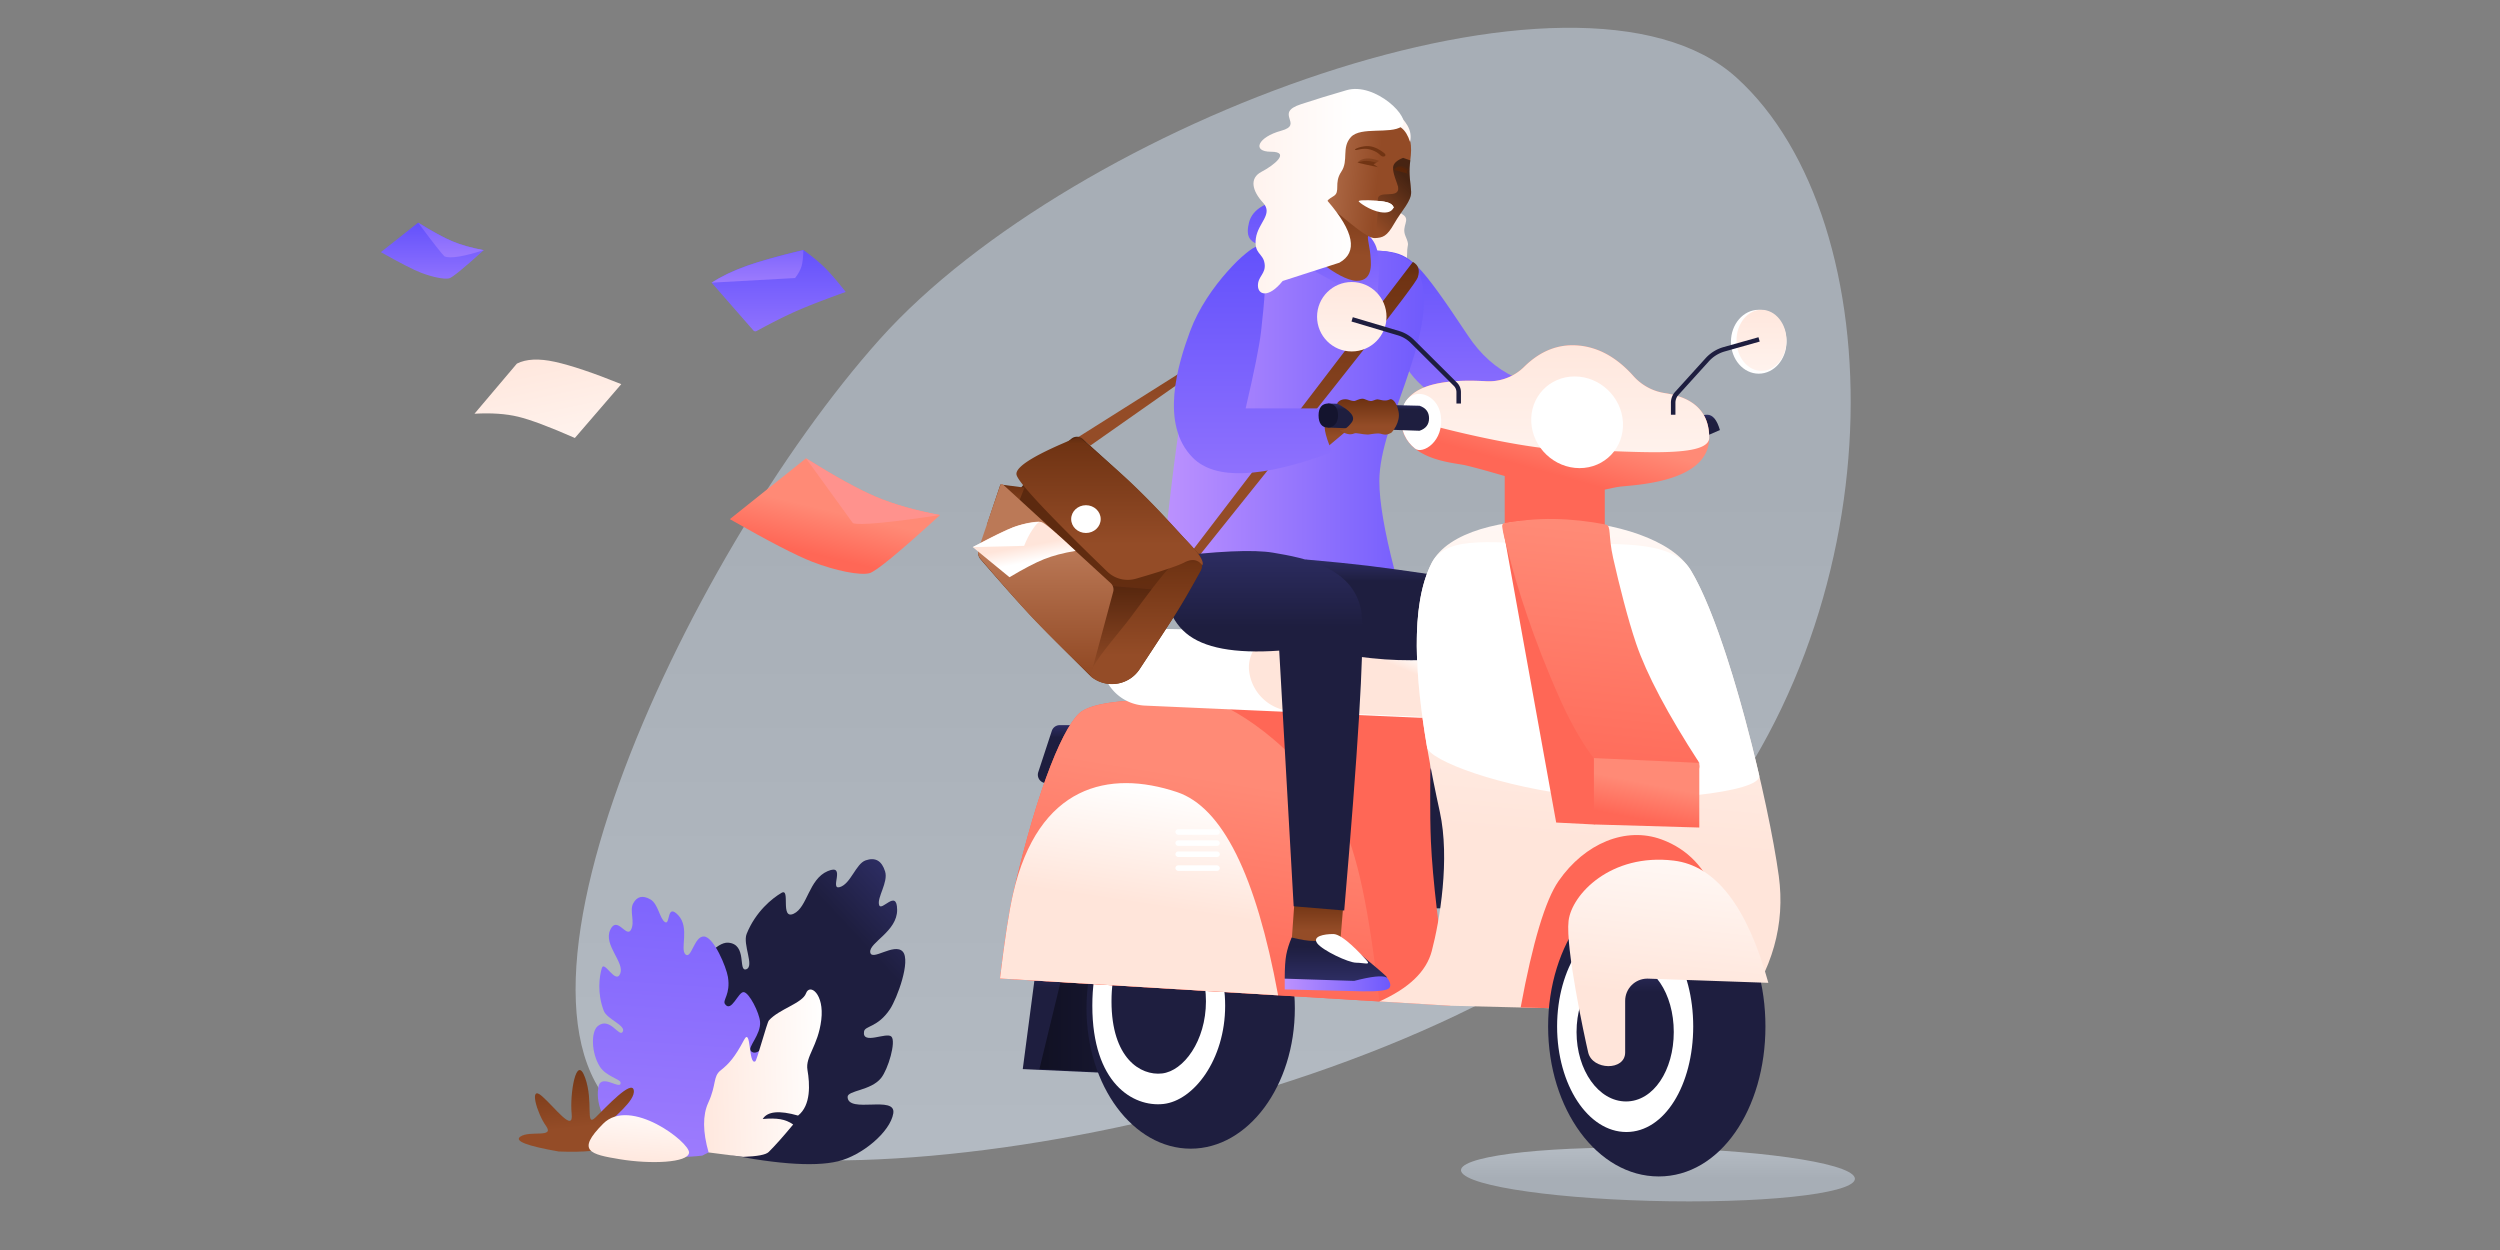 <svg width="1440" height="720" xmlns="http://www.w3.org/2000/svg"><rect width="100%" height="100%" fill="#808080" stroke="none"/><defs><linearGradient x1="50%" y1="-47.703%" x2="50%" y2="57.121%" id="a"><stop stop-color="#C0C7CF" offset="0%"/><stop stop-color="#A7AEB6" offset="100%"/></linearGradient><linearGradient x1="50%" y1="-47.703%" x2="50%" y2="57.121%" id="b"><stop stop-color="#C0C7CF" offset="0%"/><stop stop-color="#A7AEB6" offset="100%"/></linearGradient><linearGradient x1="90.972%" y1="74.95%" x2="90.972%" y2="-4.421%" id="c"><stop stop-color="#944C27" offset="0%"/><stop stop-color="#6F3313" offset="88.288%"/><stop stop-color="#54250D" offset="100%"/></linearGradient><linearGradient x1="43.041%" y1="-13.094%" x2="43.041%" y2="197.383%" id="d"><stop stop-color="#5D4DFC" offset="0%"/><stop stop-color="#BB91FE" offset="100%"/></linearGradient><linearGradient x1="1.765%" y1="59.062%" x2="119.888%" y2="59.062%" id="e"><stop stop-color="#BB91FE" offset="0%"/><stop stop-color="#5D4DFC" offset="100%"/></linearGradient><linearGradient x1="90.972%" y1="74.95%" x2="90.972%" y2="-4.421%" id="f"><stop stop-color="#944C27" offset="0%"/><stop stop-color="#6F3313" offset="88.288%"/><stop stop-color="#54250D" offset="100%"/></linearGradient><linearGradient x1="90.972%" y1="74.95%" x2="90.972%" y2="-4.421%" id="g"><stop stop-color="#944C27" offset="0%"/><stop stop-color="#6F3313" offset="88.288%"/><stop stop-color="#54250D" offset="100%"/></linearGradient><linearGradient x1="43.041%" y1="-13.094%" x2="43.041%" y2="197.383%" id="h"><stop stop-color="#5D4DFC" offset="0%"/><stop stop-color="#BB91FE" offset="100%"/></linearGradient><linearGradient x1="43.041%" y1="-13.094%" x2="43.041%" y2="197.383%" id="i"><stop stop-color="#5D4DFC" offset="0%"/><stop stop-color="#BB91FE" offset="100%"/></linearGradient><linearGradient x1="41.255%" y1="0%" x2="41.255%" y2="21.528%" id="j"><stop stop-color="#2D2D63" offset="0%"/><stop stop-color="#1E1E3F" offset="100%"/></linearGradient><linearGradient x1="41.255%" y1="0%" x2="41.255%" y2="21.528%" id="k"><stop stop-color="#2D2D63" offset="0%"/><stop stop-color="#1E1E3F" offset="100%"/></linearGradient><linearGradient x1="41.255%" y1="0%" x2="41.255%" y2="21.528%" id="l"><stop stop-color="#2D2D63" offset="0%"/><stop stop-color="#1E1E3F" offset="100%"/></linearGradient><linearGradient x1="143.861%" y1="63.21%" x2="-81.4%" y2="63.21%" id="m"><stop stop-opacity="0" offset="0%"/><stop offset="100%"/></linearGradient><linearGradient x1="41.255%" y1="0%" x2="41.255%" y2="21.528%" id="n"><stop stop-color="#2D2D63" offset="0%"/><stop stop-color="#1E1E3F" offset="100%"/></linearGradient><linearGradient x1="41.255%" y1="0%" x2="41.255%" y2="21.528%" id="o"><stop stop-color="#2D2D63" offset="0%"/><stop stop-color="#1E1E3F" offset="100%"/></linearGradient><linearGradient x1="9.004%" y1="-105.933%" x2="9.004%" y2="-27.711%" id="p"><stop stop-color="#FF8A76" offset="0%"/><stop stop-color="#FF6756" offset="100%"/></linearGradient><linearGradient x1="27.338%" y1="20.58%" x2="12.811%" y2="92.215%" id="q"><stop stop-color="#FF8A76" offset="0%"/><stop stop-color="#FF6756" offset="100%"/></linearGradient><linearGradient x1="50%" y1="59.576%" x2="59.589%" y2="7.967%" id="r"><stop stop-color="#FFE5DA" offset="0%"/><stop stop-color="#FFF" offset="100%"/></linearGradient><linearGradient x1="50%" y1="51.05%" x2="59.589%" y2="45.39%" id="s"><stop stop-color="#FFE5DA" offset="0%"/><stop stop-color="#FFF" offset="100%"/></linearGradient><linearGradient x1="41.255%" y1="0%" x2="41.255%" y2="21.528%" id="t"><stop stop-color="#2D2D63" offset="0%"/><stop stop-color="#1E1E3F" offset="100%"/></linearGradient><linearGradient x1="9.004%" y1="-105.933%" x2="9.004%" y2="-27.711%" id="u"><stop stop-color="#FF8A76" offset="0%"/><stop stop-color="#FF6756" offset="100%"/></linearGradient><linearGradient x1="50%" y1="66.444%" x2="56.35%" y2="-22.185%" id="v"><stop stop-color="#FFE5DA" offset="0%"/><stop stop-color="#FFF" offset="100%"/></linearGradient><linearGradient x1="9.004%" y1="-105.933%" x2="9.004%" y2="-27.711%" id="w"><stop stop-color="#FF8A76" offset="0%"/><stop stop-color="#FF6756" offset="100%"/></linearGradient><linearGradient x1="9.004%" y1="-105.933%" x2="9.004%" y2="-27.711%" id="x"><stop stop-color="#FF8A76" offset="0%"/><stop stop-color="#FF6756" offset="100%"/></linearGradient><linearGradient x1="35.224%" y1="3.538%" x2="25.752%" y2="116.669%" id="y"><stop stop-color="#FF8A76" offset="0%"/><stop stop-color="#FF6756" offset="100%"/></linearGradient><linearGradient x1="27.338%" y1="29.812%" x2="12.811%" y2="78.967%" id="z"><stop stop-color="#FF8A76" offset="0%"/><stop stop-color="#FF6756" offset="100%"/></linearGradient><linearGradient x1="41.255%" y1="0%" x2="41.255%" y2="21.528%" id="A"><stop stop-color="#2D2D63" offset="0%"/><stop stop-color="#1E1E3F" offset="100%"/></linearGradient><linearGradient x1="41.255%" y1="0%" x2="41.255%" y2="21.528%" id="B"><stop stop-color="#2D2D63" offset="0%"/><stop stop-color="#1E1E3F" offset="100%"/></linearGradient><linearGradient x1="50%" y1="66.444%" x2="59.012%" y2="-22.185%" id="C"><stop stop-color="#FFE5DA" offset="0%"/><stop stop-color="#FFF" offset="100%"/></linearGradient><linearGradient x1="41.255%" y1="0%" x2="41.255%" y2="21.528%" id="D"><stop stop-color="#2D2D63" offset="0%"/><stop stop-color="#1E1E3F" offset="100%"/></linearGradient><linearGradient x1="27.338%" y1="39.546%" x2="12.811%" y2="65%" id="E"><stop stop-color="#FF8A76" offset="0%"/><stop stop-color="#FF6756" offset="100%"/></linearGradient><linearGradient x1="50%" y1="207.858%" x2="50%" y2="-18.193%" id="F"><stop stop-color="#FFF" offset="0%"/><stop stop-color="#FFE5DA" offset="100%"/></linearGradient><linearGradient x1="41.255%" y1="0%" x2="41.255%" y2="21.528%" id="G"><stop stop-color="#2D2D63" offset="0%"/><stop stop-color="#1E1E3F" offset="100%"/></linearGradient><linearGradient x1="50%" y1="207.858%" x2="50%" y2="-18.193%" id="H"><stop stop-color="#FFF" offset="0%"/><stop stop-color="#FFE5DA" offset="100%"/></linearGradient><linearGradient x1="50%" y1="207.858%" x2="50%" y2="-18.193%" id="I"><stop stop-color="#FFF" offset="0%"/><stop stop-color="#FFE5DA" offset="100%"/></linearGradient><linearGradient x1="90.972%" y1="74.95%" x2="90.972%" y2="-4.421%" id="J"><stop stop-color="#944C27" offset="0%"/><stop stop-color="#6F3313" offset="88.288%"/><stop stop-color="#54250D" offset="100%"/></linearGradient><linearGradient x1="1.765%" y1="59.062%" x2="119.888%" y2="59.062%" id="K"><stop stop-color="#BB91FE" offset="0%"/><stop stop-color="#5D4DFC" offset="100%"/></linearGradient><linearGradient x1="41.255%" y1="100%" x2="41.255%" y2="21.528%" id="L"><stop stop-color="#2D2D63" offset="0%"/><stop stop-color="#1E1E3F" offset="100%"/></linearGradient><linearGradient x1="41.255%" y1="0%" x2="41.255%" y2="21.528%" id="M"><stop stop-color="#2D2D63" offset="0%"/><stop stop-color="#1E1E3F" offset="100%"/></linearGradient><linearGradient x1="90.972%" y1="74.95%" x2="90.972%" y2="-4.421%" id="N"><stop stop-color="#944C27" offset="0%"/><stop stop-color="#6F3313" offset="88.288%"/><stop stop-color="#54250D" offset="100%"/></linearGradient><linearGradient x1="-9.282%" y1="55.357%" x2="63.871%" y2="55.357%" id="O"><stop stop-color="#BB7957" offset="0%"/><stop stop-color="#934B26" offset="100%"/></linearGradient><linearGradient x1="69.13%" y1="21.677%" x2="42.282%" y2="100%" id="P"><stop offset="0%"/><stop stop-opacity="0" offset="100%"/></linearGradient><linearGradient x1="82.939%" y1="50%" x2="-40.054%" y2="50%" id="Q"><stop stop-color="#B16E4C" offset="0%"/><stop stop-color="#934B26" offset="100%"/></linearGradient><linearGradient x1="0%" y1="28.241%" x2="139.989%" y2="28.241%" id="R"><stop stop-color="#FFE5DA" offset="0%"/><stop stop-color="#FFF" offset="100%"/></linearGradient><linearGradient x1="90.972%" y1="74.95%" x2="90.972%" y2="-4.421%" id="S"><stop stop-color="#944C27" offset="0%"/><stop stop-color="#6F3313" offset="88.288%"/><stop stop-color="#54250D" offset="100%"/></linearGradient><linearGradient x1="79.194%" y1="110.642%" x2="79.957%" y2="-4.421%" id="T"><stop stop-color="#944C27" offset="0%"/><stop stop-color="#6F3313" offset="6.354%"/><stop stop-color="#54250D" offset="100%"/></linearGradient><linearGradient x1="90.972%" y1="74.95%" x2="90.972%" y2="-4.421%" id="U"><stop stop-color="#944C27" offset="0%"/><stop stop-color="#6F3313" offset="88.288%"/><stop stop-color="#54250D" offset="100%"/></linearGradient><linearGradient x1="90.972%" y1="100%" x2="90.972%" y2="-4.421%" id="V"><stop stop-color="#944C27" offset="0%"/><stop stop-color="#54250D" offset="100%"/></linearGradient><linearGradient x1="90.972%" y1="74.95%" x2="90.972%" y2="-4.421%" id="W"><stop stop-color="#944C27" offset="0%"/><stop stop-color="#6F3313" offset="88.288%"/><stop stop-color="#54250D" offset="100%"/></linearGradient><linearGradient x1="90.972%" y1="74.95%" x2="90.972%" y2="-4.421%" id="X"><stop stop-color="#944C27" offset="0%"/><stop stop-color="#6F3313" offset="88.288%"/><stop stop-color="#54250D" offset="100%"/></linearGradient><linearGradient x1="72.409%" y1="32.84%" x2="72.409%" y2="96.295%" id="Y"><stop stop-color="#BB7957" offset="0%"/><stop stop-color="#934B26" offset="100%"/></linearGradient><linearGradient x1="50%" y1="207.858%" x2="50%" y2="-18.193%" id="Z"><stop stop-color="#FFF" offset="0%"/><stop stop-color="#FFE5DA" offset="100%"/></linearGradient><linearGradient x1="27.338%" y1="35.97%" x2="12.811%" y2="70.131%" id="aa"><stop stop-color="#FF8A76" offset="0%"/><stop stop-color="#FF6756" offset="100%"/></linearGradient><linearGradient x1="43.041%" y1="-13.094%" x2="43.041%" y2="197.383%" id="ab"><stop stop-color="#5D4DFC" offset="0%"/><stop stop-color="#BB91FE" offset="100%"/></linearGradient><linearGradient x1="43.041%" y1="-108.097%" x2="43.041%" y2="197.383%" id="ac"><stop stop-color="#5D4DFC" offset="0%"/><stop stop-color="#BB91FE" offset="100%"/></linearGradient><linearGradient x1="43.041%" y1="-13.094%" x2="43.041%" y2="197.383%" id="ad"><stop stop-color="#5D4DFC" offset="0%"/><stop stop-color="#BB91FE" offset="100%"/></linearGradient><linearGradient x1="43.041%" y1="-108.097%" x2="43.041%" y2="197.383%" id="ae"><stop stop-color="#5D4DFC" offset="0%"/><stop stop-color="#BB91FE" offset="100%"/></linearGradient><linearGradient x1="50%" y1="54.872%" x2="59.589%" y2="28.614%" id="af"><stop stop-color="#FFE5DA" offset="0%"/><stop stop-color="#FFF" offset="100%"/></linearGradient><linearGradient x1="41.255%" y1="0%" x2="41.255%" y2="21.528%" id="ag"><stop stop-color="#2D2D63" offset="0%"/><stop stop-color="#1E1E3F" offset="100%"/></linearGradient><linearGradient x1="43.041%" y1="-108.097%" x2="43.041%" y2="197.383%" id="ah"><stop stop-color="#5D4DFC" offset="0%"/><stop stop-color="#BB91FE" offset="100%"/></linearGradient><linearGradient x1="65.887%" y1="110.47%" x2="65.887%" y2="0%" id="ai"><stop stop-color="#FFE5DA" offset="0%"/><stop stop-color="#FFF" offset="100%"/></linearGradient><linearGradient x1="90.972%" y1="74.95%" x2="90.972%" y2="-4.421%" id="aj"><stop stop-color="#944C27" offset="0%"/><stop stop-color="#6F3313" offset="88.288%"/><stop stop-color="#54250D" offset="100%"/></linearGradient><linearGradient x1="65.887%" y1="110.47%" x2="65.887%" y2="0%" id="ak"><stop stop-color="#FFE5DA" offset="0%"/><stop stop-color="#FFF" offset="100%"/></linearGradient><linearGradient x1="-68.744%" y1="28.241%" x2="64.327%" y2="28.241%" id="al"><stop stop-color="#FFE5DA" offset="0%"/><stop stop-color="#FFF" offset="100%"/></linearGradient></defs><g fill="none" fill-rule="evenodd"><path d="M66.252 623.652c90.896 82.334 381.834-25.835 493.52-150.613C671.456 348.262 804.507 66.575 692.805 16.383c-111.702-50.191-470.507 18.444-595.421 158C-27.53 313.942-24.644 541.32 66.252 623.654z" fill="url(#a)" transform="rotate(180 533.27 334.21)"/><path d="M641.97 676c61.855 0 103.947-6.94 94.015-15.5-9.933-8.56-68.13-15.5-129.985-15.5-61.856 0-103.948 6.94-94.015 15.5 9.932 8.56 68.128 15.5 129.984 15.5z" fill="url(#b)" transform="translate(331 16)"/><path fill="url(#c)" d="M290.376 235.572l137.25-86.58-130.563 91.648z" transform="translate(331 16)"/><path d="M802.383 113c.362 4.928 2.197 8.431 5.505 10.509 4.96 3.117-.904 6.438 1.651 12.437 2.556 5.998.98 4.241.98 9.565s-.98 9.617-.98 10.367-9.432-2.063-15.686-5.624c-6.255-3.561-19.325-5.006-13.308-12.808 4.012-5.2 11.292-13.35 21.838-24.446z" fill="#FFEFE8"/><path d="M467.626 128.756c13.64 1.81 18.517 5.727 46.852 48.454 7.328 11.051 16.29 19.044 26.884 23.978l-11.839 22.164c-23.933-3.692-40.58-12.691-49.94-26.997-14.041-21.458-36.126-70.808-11.957-67.6z" fill="url(#d)" transform="translate(331 16)"/><path d="M433.808 130.89c-26.265-7.473-43.977-6.026-53.137 4.34-5.89 6.665-14.512 16.248-26.42 62.408-4.408 17.081-9.452 52.95-15.135 107.606l133.084 7.03c-5.8-22.404-8.7-39.439-8.7-51.103 0-17.497 8.7-38.29 15.02-56.873 6.32-18.582 16.406-48.675 6.542-65.188-6.575-11.009-23.66-13.749-51.254-8.22z" fill="url(#e)" transform="translate(331 16)"/><path d="M433.808 241.243l16.665-14.005-18.26-8.004c-10.83 5.614-16 9.908-15.512 12.881.488 2.973 6.19 6.016 17.107 9.128z" fill="url(#f)" transform="translate(331 16)"/><path d="M359 305.06c83.111-103.325 125.327-157.081 126.647-161.27 1.32-4.19.375-7.154-2.837-8.895L355.623 301.392l3.378 3.667z" fill="url(#g)" transform="translate(331 16)"/><path d="M392.705 126.194c-3.784 0-28.405 22.016-38.242 48.665-7.007 18.98-17.62 53.478 1.618 72.815 12.826 12.89 39.585 11.823 80.278-3.203-2.297-5.396-3.68-9.515-4.146-12.356-.467-2.841-.467-7.135 0-12.881h-45.72c4.97-21.289 7.934-36.08 8.892-44.375 4.291-37.114 2.685-48.665-2.68-48.665z" fill="url(#h)" transform="translate(331 16)"/><path d="M440.099 105.77c-15.666-10.261-47.533-10.04-51.673 6.408-3.966 15.755 9.788 11.252 22.148 18.987 15.179 9.5 33.05 17.51 34.545 20.771 2.713 5.916 19.816 11.265 17.85 2.884-1.085-4.633 2.115-18.896-1.282-28.626-2.749-7.872-14.582-15.836-21.588-20.425z" fill="url(#i)" transform="translate(331 16)"/><g transform="translate(576 162.438)"><path fill="url(#j)" fill-rule="nonzero" d="M251.558 270.673l-13.636 37.318 9.815 52.768h13.968l6.054-57.201z"/><path d="M41.875 255.238h-7.47a4.8 4.8 0 00-4.56 3.304l-7.806 23.792a4.8 4.8 0 004.56 6.296h4.329l10.947-33.392z" fill="url(#k)" fill-rule="nonzero"/><path fill="url(#l)" fill-rule="nonzero" d="M20.67 395.798l-7.563 57.56L70.367 456l-13.765-63.135z"/><path fill="url(#m)" opacity=".703" style="mix-blend-mode:soft-light" d="M36.792 395.309l-14.085 58.049L79.967 456l-13.765-63.135z"/><ellipse fill="url(#n)" fill-rule="nonzero" cx="109.826" cy="418.4" rx="60" ry="80.8"/><path d="M94.105 473.456c17.456-1.898 35.582-25.52 35.582-56.58 0-31.061-16.318-41.21-35.582-41.21s-40.922-3.415-40.922 41.21c0 44.624 23.466 58.478 40.922 56.58z" fill="#FFF"/><path d="M93.325 455.876c12.412-1.394 25.301-18.746 25.301-41.562 0-22.815-11.603-30.27-25.301-30.27-13.698 0-29.099-2.509-29.099 30.27 0 32.78 16.686 42.957 29.099 41.562z" fill="url(#o)" fill-rule="nonzero"/><path d="M248.2 322.124c-1.44-32.62 1.947-78.35-4.216-77.99-27.41 1.599-42.743.302-52.58 0-52.727-1.625-126.022-8.722-144.184 3.058-9.737 6.315-25.244 42.565-39.677 105.099C5.2 362.447 2.685 378.74 0 401.174l259.373 15.701c-6.489-41.421-10.213-73.005-11.173-94.751z" fill="url(#p)"/><path d="M118.33 240.949c-32.297-1.057-60.722-.495-71.11 6.243-9.737 6.315-25.244 42.565-39.677 105.099C5.2 362.447 2.685 378.74 0 401.174L218.5 414.4c-5.688-52.368-13.039-86.865-22.052-103.491-24.442-45.09-67.2-69.604-78.119-69.961z" fill="url(#q)"/><path d="M101.928 293.793c-39.152-13.059-79.952-4.036-94.385 58.498C5.2 362.447 2.685 378.74 0 401.174l160.193 9.697c-12.742-69.346-32.164-108.373-58.265-117.078z" fill="url(#r)"/><path d="M78.149 199.496l163.052 3.177c13.574.265 24.44 11.344 24.44 24.921 0 12.917-10.471 23.388-23.388 23.388-.344 0-.689-.008-1.032-.023l-157.676-6.968c-12.769-.564-23.263-10.266-24.826-22.952-1.297-10.524 6.184-20.106 16.708-21.403a19.2 19.2 0 012.722-.14z" fill="#FFF"/><path d="M162.949 202.696L326 205.873c13.574.265 24.44 11.344 24.44 24.921 0 12.917-10.471 23.388-23.388 23.388-.344 0-.689-.008-1.032-.023l-157.676-6.968c-12.769-.564-23.263-10.266-24.826-22.952-1.297-10.524 6.184-20.106 16.708-21.403a19.2 19.2 0 012.722-.14z" fill="url(#s)"/><path d="M176.023 159.823c14.638 1.282 26.58 2.482 35.83 3.6 9.25 1.117 23.343 3.062 42.28 5.835l-.026 48.111c-12.101.667-22.885.667-32.351 0-9.466-.667-23.217-2.397-41.253-5.188l-4.48-52.358z" fill="url(#t)" fill-rule="nonzero"/><path fill="url(#u)" d="M290.71 145.616V94.201l57.639 3.59v50.019z"/><path d="M218.5 414.401c17.027-7.588 27.091-17.256 30.192-29.005 4.651-17.622 10.56-53.098 4.651-80.168-9.746-44.646-21.78-110.46-4.651-143.467 18.541-35.73 127.75-31.228 149.222 4.333 21.473 35.561 44.965 134.202 50.658 175.98 3.795 27.852-3.6 54.157-22.185 78.914l-127.908-3.15-39.106-.963-40.873-2.474z" fill="url(#v)"/><path d="M246.003 268.076c-6.633-38.751-10.098-81.675 2.689-106.315 8.808-16.975 39.035-10.912 69.641-10.71 33.818.224 68.31-3.624 79.581 15.043 14.131 23.402 29.137 74.123 39.368 117.979 2.413 10.342-65.362 16.049-98.556 12.537-51.884-5.489-91.493-21.348-92.723-28.534z" fill="#FFF"/><path d="M381.025 321.072c30.218 11.074 42.022 44.298 35.413 99.671l-116.547-2.87c6.947-37.576 14.24-61.868 21.88-72.876 15.122-21.793 38.726-31.447 59.254-23.925z" fill="url(#w)"/><path d="M289.334 139.709l31.026 171.637 21.734 1.11c40.468-14.147 60.701-25.286 60.701-33.417 0-8.13-20.233-16.92-60.701-26.368l-52.76-112.962z" fill="url(#x)"/><path d="M290.175 138.944c9.078-1.574 18.899-2.61 28.838-2.452 10.13.162 20.336 1.325 29.992 3.217 3.164.62 1.207 6.144 4.17 19.303 3.424 15.213 8.515 35.401 13.222 49.215 6.037 17.716 18.17 40.631 36.398 68.746l-60.755-2.544c-6.989-9.362-13.44-20.661-19.355-33.898-15.95-35.696-24.795-65.027-29.424-82.76-3.033-11.62-5.166-18.466-3.086-18.827z" fill="url(#y)"/><path fill="url(#z)" d="M342.094 274.207l60.701 2.766v37.246l-60.701-1.763z"/><path d="M379.426 515.2c35.346 0 61.466-38.683 61.466-86.4 0-47.717-26.12-86.4-61.466-86.4-35.346 0-63.712 38.683-63.712 86.4 0 47.717 28.366 86.4 63.712 86.4z" fill="url(#A)" fill-rule="nonzero"/><path d="M360.796 489.6c22.137 0 38.496-27.221 38.496-60.8 0-33.579-16.359-60.8-38.496-60.8-22.138 0-39.904 27.221-39.904 60.8 0 33.579 17.766 60.8 39.904 60.8z" fill="#FFF"/><path d="M360.595 472c15.812 0 27.497-17.909 27.497-40s-11.685-40-27.497-40c-15.813 0-28.503 17.909-28.503 40s12.69 40 28.503 40z" fill="url(#B)" fill-rule="nonzero"/><path d="M327.493 368c-1.804 15.332 8.905 65.471 11.3 75.764 2.395 10.294 21.3 10.749 21.3 0v-29.716c0-7.07 5.73-12.8 12.8-12.8.148 0 .297.002.446.008l69.232 2.417c-12.212-44.021-30.372-67.488-54.479-70.4-36.16-4.368-58.795 19.395-60.6 34.727z" fill="url(#C)"/><path d="M402.795 80.63c-.138-2.792 1.38-4.187 4.555-4.187 3.176 0 5.618 2.945 7.329 8.835L400.022 91.6l2.773-10.97z" fill="url(#D)" fill-rule="nonzero"/><rect fill="#FFF" x="101.026" y="315.2" width="25.6" height="3.2" rx="1.6"/><rect fill="#FFF" x="101.026" y="321.6" width="25.6" height="3.2" rx="1.6"/><rect fill="#FFF" x="101.026" y="328" width="25.6" height="3.2" rx="1.6"/><rect fill="#FFF" x="101.026" y="336" width="25.6" height="3.2" rx="1.6"/><path d="M231.197 76.953c1.108-14.993 17.377-21.594 48.805-19.804a28.8 28.8 0 0021.866-8.253c9.209-9.086 19.466-13.204 30.773-12.355 11.78.886 22.524 6.767 32.231 17.645a30.4 30.4 0 0018.078 9.808c17.035 2.61 25.552 11.167 25.552 25.672 0 26.052-43.463 27.163-51.709 28.252-8.245 1.09-14.068 4.993-37.264.648-23.196-4.346-34.363-8.911-51.393-12.98-7.076-1.69-38.83-3.037-36.939-28.633z" fill="url(#E)"/><path d="M231.197 76.953c1.108-14.993 17.377-21.594 48.805-19.804a28.8 28.8 0 0021.866-8.253c9.209-9.086 19.466-13.204 30.773-12.355 11.78.886 22.524 6.767 32.231 17.645a30.4 30.4 0 0018.078 9.808c17.035 2.61 25.552 11.167 25.552 25.672 0 12.765-49.485 7.127-79.572 7.127-30.087 0-97.866-18.033-97.733-19.84z" fill="url(#F)"/><path d="M231.197 76.953c1.295-18.357 20.64-14.852 22.708 0 2.068 14.852-10.494 22.538-14.881 18.977-5.041-4.091-8.457-10.043-7.827-18.977z" fill="#FFF"/><path d="M188.808 69.99l52.853 1.275c3.647 1.268 5.47 3.68 5.47 7.237s-1.823 5.949-5.47 7.175l-52.853-1.84V69.99z" fill="url(#G)" fill-rule="nonzero"/><path d="M188.808 83.838c3.535 0 5.907-2.62 5.907-7.038s-2.154-6.81-5.689-6.81c-3.534 0-5.534 2.392-5.534 6.81 0 4.418 1.781 7.038 5.316 7.038z" fill="#14142E"/><circle fill="url(#H)" cx="202.626" cy="20" r="20"/><path d="M264.208 69.99V63.44a6.4 6.4 0 00-1.884-4.536l-24.77-24.661a19.2 19.2 0 00-8.068-4.795l-26.654-7.936h0" stroke="#1E1E3F" stroke-width="2.6"/><ellipse fill="#FFF" cx="437.026" cy="34.4" rx="16" ry="18.4"/><ellipse fill="url(#I)" cx="438.626" cy="33.6" rx="14.4" ry="17.6"/><path d="M333.836 107.2c14.58 0 25.763-11.82 24.977-26.4-.787-14.58-13.244-26.4-27.824-26.4-14.58 0-25.763 11.82-24.976 26.4.786 14.58 13.243 26.4 27.823 26.4z" fill="#FFF"/><path d="M387.748 76.443v-6.915a8 8 0 012.07-5.37l17.545-19.371a20.8 20.8 0 019.766-6.055l20.109-5.676h0" stroke="#1E1E3F" stroke-width="2.6"/></g><path fill="url(#J)" d="M414.478 505.262L413 526H441.06l1.94-24z" transform="translate(331 16)"/><path d="M409 547.7v6.22l44.59 1.08c9.335.173 14.564-.487 15.686-1.98 1.122-1.493.49-3.666-1.896-6.518-16.368-6.481-28.48-9.647-36.336-9.497-7.856.149-15.204 3.714-22.044 10.695z" fill="url(#K)" transform="translate(331 16)"/><path d="M413 524c-1.473 3.509-2.506 6.797-3.1 9.864-.595 3.067-.895 7.68-.9 13.836l39.983 1.3c9.953-2.586 16.16-3.259 18.619-2.02 2.46 1.24-6.482-6.42-26.826-22.98-6.612 1.333-11.57 2-14.876 2-3.306 0-7.606-.667-12.9-2z" fill="url(#L)" fill-rule="nonzero" transform="translate(331 16)"/><path d="M758.724 543.344c2.997 4.066 17.944 11.178 22.472 11.183 4.527.004 8.83 1.776 5.779-1.565S773.335 538 768.003 538c-5.33 0-12.277 1.278-9.28 5.344z" fill="#FFF"/><path d="M339.116 305.244c-1.398 20.45 2.947 34.937 13.036 43.459 10.09 8.521 27.981 11.876 53.674 10.063l8.329 147.254 29.116 2.434c7.96-92.497 11.377-148.604 10.252-168.321-1.689-29.576-34.264-34.889-51.192-37.778-11.285-1.926-32.357-.963-63.215 2.89z" fill="url(#M)" fill-rule="nonzero" transform="translate(331 16)"/><path d="M5.05 89.46c1.375-5.464 6.446-10.918 6.738-14.417.504-6.043.05-15.296-1.36-27.759l35.836 22.25c-3.357 5.385-5.015 9.785-4.975 13.2.018 1.563 2.246 7.972 2.472 9.996.267 2.397 4.23 14.78-6.285 15.713C26.961 109.376 4.05 93.43 5.05 89.46z" fill="url(#N)" transform="rotate(6 -99.15 7232.926)"/><path d="M19.951 69.104c10.305 6.502 21.009 14.517 25.46 13.763 4.45-.754 6.676-1.564 10.11-9.473 3.435-7.909 8.675-13.982 7.774-19.348-.902-5.366-2.361-9.365-2.361-15.667 0-6.303.916-15.282-7.087-21.498-8.002-6.215-18.404-11.827-27.768-6.893C16.716 14.92 8.323 25.933 7.541 33.216c-.623 5.802-.706 20.553 5.222 29.785 1.514 2.358 5.092 4.78 7.188 6.103z" fill="url(#O)" transform="rotate(6 -99.15 7232.926)"/><path d="M45.41 82.867c4.451-.754 6.677-1.564 10.112-9.473 3.434-7.909 8.674-13.982 7.773-19.348-.902-5.366-2.361-9.365-2.361-15.667 0-.691.01-1.414.02-2.162L56.667 35.2c-3.448 1.793-5.172 3.782-5.172 5.965 0 3.274 3.329 8.9 4.027 10.871 2.156 7.718-11.976 2.352-10.78 8.925.796 4.382 1.019 11.685.668 21.907z" fill="url(#P)" fill-rule="nonzero" opacity=".513" style="mix-blend-mode:soft-light" transform="rotate(6 -99.15 7232.926)"/><path d="M10.17 47.095c-1.695-3.031-6.16-6.741-8.306-2.313C-.28 49.21.912 54.957 4.954 57.449c4.04 2.492 6.822 2.865 7.872.943 1.05-1.923-.961-8.266-2.656-11.297z" fill="url(#Q)" transform="rotate(6 -99.15 7232.926)"/><path d="M782.617 115.873c.066-.626 9.828-.532 14.57.25 3.162.522 5.03 1.637 5.603 3.348-1.091 2.495-3.646 3.411-7.666 2.749-6.028-.994-12.573-5.721-12.507-6.347z" fill="#FFF"/><path d="M782.617 115.873c.066-.626 9.828-.532 14.57.25 1.904.314 3.338.844 4.304 1.589.425.328.858.914 1.299 1.759-.278.578-1.16.751-2.645.52-8.435-1.308-17.563-3.788-17.528-4.118z" fill="#FFF"/><path d="M781.93 93.58c1.06-1.24 2.656-1.993 4.788-2.257 2.132-.263 4.688.185 7.67 1.346l-1.444.894-11.015.017z" fill="#713413" opacity=".5"/><path d="M781.915 93.722l11.835 2.614-2.578-1.753 1.839-.902c-2.565-.686-4.587-1.026-6.068-1.02-1.482.006-3.158.36-5.028 1.061z" fill="#713413"/><path d="M803.092 97.907l7.967 2.144-.797-1.068.443-.49c-1.802-1.406-3.366-2.137-4.693-2.194-1.327-.056-2.3.48-2.92 1.608z" fill="#592509"/><path d="M803.092 97.907c.726-1.45 1.803-2.225 3.232-2.327 1.429-.101 3.15.616 5.164 2.153l-.905.862-7.491-.688z" fill="#592509" opacity=".5"/><path d="M795.497 89.75c1.59 1.114 3.724-.065 1.714-1.652-2.01-1.587-5.074-3.603-8.731-3.927-3.658-.325-8.886 1.692-7.93 2.176.956.484 4.467-1.513 8.805-.19 4.338 1.325 5.37 3.051 6.142 3.592z" fill="#713413"/><path d="M11.53 49.54c5.094-3.801 7.641-7.456 7.641-10.964 0-5.262 1.202-11.602 5.75-12.486-2.2-5.386-.69-9.173 8.053-11.508 8.743-2.334 17.647 1.541 21.006 3.612 2.24 1.38 4.147 3.874 5.72 7.48.42-3.31-.408-6.395-2.484-9.257-3.112-4.293-14.418-15.155-27-15.695C17.636.182 14.653 2.78 6.407 11.874c-8.247 9.094-4.191 26.462-3.34 31.137.568 3.117 3.39 5.293 8.464 6.529z" fill="url(#R)" transform="rotate(6 -99.15 7232.926)"/><path d="M770.13 232.428c7.942 4.13 10.774 7.734 8.496 10.81-2.278 3.076-4.556 4.615-6.834 4.615 3.202 2.236 5.953 2.838 8.254 1.808 1.191-.534 4.887.653 7.807.653.943 0 3.514-.653 6.117-.653 1.259 0 2.547.653 3.62.653 1.146 0 1.468.123 3.743-1.02.451-.226 5.514-6.038 4.218-12.264-1.296-6.226-3.972-7.48-4.92-7.007-3.041 1.518-5.922-.004-7.227 0-1.271.005-2.542 1.06-4.01.971-1.511-.09-3.221-1.323-4.567-1.323-2.232 0-3.915 1.323-4.78 1.323-1.787 0-3.163-.867-4.3-.97-2.592-.236-4.465.566-5.617 2.404z" fill="url(#S)"/><path d="M691.333 329.12c-5.35 9.755-9.918 17.661-13.703 23.718-3.32 5.315-10.399 16.185-21.235 32.61-5.779 8.76-17.564 11.175-26.323 5.397a19 19 0 01-2.97-2.423c-16.49-16.485-27.505-27.646-33.045-33.483-6.728-7.087-16.471-18.005-29.23-32.753a6 6 0 01-.598-7.026c6.286-10.417 13.273-20.615 20.958-30.594 7.954-10.328 18.604-20.952 31.95-31.873a5 5 0 016.507.15c16.298 14.636 28.08 25.565 35.344 32.786 7.014 6.971 17.385 18.007 31.113 33.11a9 9 0 011.232 10.381z" fill="url(#T)"/><path fill="url(#U)" d="M576.235 279.069l13.875 1.8L579.776 307l-11.34-4.757z"/><path fill="url(#V)" d="M640.351 337.568l23.146 1.946-32.718 49.61-3.765-8.797z"/><path d="M691.63 328.578c-5.479 10.005-10.145 18.091-14 24.26-3.32 5.313-10.395 16.179-21.227 32.597-5.817 8.818-17.68 11.25-26.498 5.433-.437-.288-.861-.594-1.273-.917-4.094-3.211 14.99-24.13 22.57-34.304 13.39-17.974 21.447-29.074 26.428-32.166 3.299-2.048 6.754-2.797 10.367-2.247a5 5 0 013.633 7.344z" fill="url(#W)"/><path d="M692.506 325.61c-2.496-3.368-5.946-3.909-10.349-1.621-3.676 1.91-12.957 5.023-27.843 9.34a17 17 0 01-16.55-4.104c-34.086-32.95-51.507-51.567-52.26-55.853-.805-4.574 11.152-11.84 35.872-21.8 14.756 12.577 24.924 21.53 30.504 26.856 16.302 15.563 26.03 27.157 31.092 32.366 7.658 7.883 10.836 12.822 9.534 14.816z" fill="url(#X)"/><path d="M628.201 389.124l13.001-48.243a5 5 0 00-1.45-4.988l-61.968-56.767a1 1 0 00-1.622.414l-12.493 36.524a6 6 0 001.117 5.842c11.93 13.947 21.325 24.645 28.184 32.092 7.28 7.904 19.023 19.613 35.231 35.126z" fill="url(#Y)"/><ellipse fill="#FFF" cx="625.5" cy="299" rx="8.5" ry="8"/><path d="M272.554 230.234l32.595 24.774c13.018-9.36 22.811-15.613 29.38-18.758 6.57-3.144 14.66-5.454 24.275-6.927l-29.896-23.158c-5.805-1.547-13.025-.362-21.66 3.554s-20.2 10.755-34.694 20.515z" fill="url(#Z)" transform="scale(-1 1) rotate(12 0 -2773.227)"/><path d="M420.382 299.032L464.244 264c16.827 10.525 30.3 17.93 40.422 22.214 10.121 4.284 22.379 7.772 36.773 10.463-23.47 21.447-37.036 32.614-40.699 33.504-5.495 1.335-19.314-1.334-32.93-6.612-9.077-3.519-24.886-11.698-47.428-24.537z" fill="url(#aa)"/><path d="M464.244 264c16.827 10.525 30.3 17.93 40.422 22.214 10.121 4.284 22.379 7.772 36.773 10.463-29.586 4.442-46.307 5.993-50.163 4.654L464.244 264z" fill="#FF928D"/><path d="M409.882 162.811l24.064 27.532a1.5 1.5 0 001.849.33c8.855-4.836 16.475-8.661 22.862-11.477 6.64-2.926 16.13-6.608 28.475-11.043-4.874-6.194-8.867-10.833-11.98-13.916-3.112-3.083-7.246-6.495-12.402-10.237-14.122 3.382-25.017 6.437-32.684 9.165-7.667 2.728-14.395 5.943-20.184 9.646z" fill="url(#ab)"/><path d="M409.882 162.811l48.073-2.662c1.855-2.393 3.094-4.64 3.719-6.743.624-2.103.983-5.238 1.076-9.406-14.122 3.382-25.017 6.437-32.684 9.165-7.667 2.728-14.395 5.943-20.184 9.646z" fill="url(#ac)"/><path d="M219.382 145.233l21.468-16.983c8.236 5.102 14.83 8.692 19.784 10.77 4.954 2.076 10.953 3.767 17.998 5.072-11.487 10.397-18.127 15.812-19.92 16.243-2.689.647-9.453-.647-16.117-3.206-4.442-1.706-12.18-5.67-23.213-11.896z" fill="url(#ad)"/><path d="M240.85 128.25c8.236 5.102 14.83 8.692 19.784 10.77 4.954 2.076 10.953 3.767 17.998 5.072-11.682 3.72-19.197 4.93-22.543 3.63-1.533-1.358-6.612-7.849-15.239-19.472z" fill="url(#ae)"/><g><path d="M1 30.05l21.468-16.983c8.236 5.102 14.83 8.692 19.784 10.77 4.954 2.076 10.953 3.767 17.998 5.072-11.487 10.397-18.127 15.812-19.92 16.243-2.689.647-9.453-.647-16.117-3.206C19.771 40.24 12.033 36.276 1 30.05z" fill="url(#af)" transform="scale(1 -1) rotate(-1 -19495.951 -32187.047)"/><path d="M560.296 315.125c9.158-4.745 16.185-8.22 21.083-10.427 4.897-2.206 10.645-3.585 17.242-4.135-.994.556-2.35 2.13-4.07 4.718-1.719 2.59-3.269 5.63-4.65 9.122l-29.605.722z" fill="#FFF"/></g><g><path d="M128.868 208.853c-22.28 4.19-40.436 2.247-54.465-5.83-21.044-12.115-25.303-28.809-24.036-38.8 1.267-9.993 16.808 2.017 15.78-4.02-.43-2.526-10.824-3.717-15.78-10.416-6.88-9.301-8.366-24.75-3.565-29.224 8.259-7.697 16.149 7.513 18.319 2.811 2.17-4.701-11.967-8.15-14.754-14.105-5.863-12.528-4.949-24.822-3.565-30.801 1.383-5.98 10.788 11.454 13.554 3.122 2.765-8.332-8.675-19.878-4.575-31.086 4.1-11.209 8.59 7.033 11.5 1.152s-3.558-15.91-1.133-21.362c2.425-5.452 6.538-6.625 12.338-3.832 5.8 2.793 7.75 13.766 11.737 15.675 3.987 1.91 0-14.103 9.145-5.674 9.145 8.428 2.744 24.667 7.26 27.963 4.518 3.296 5.343-13.922 12.48-13.922 7.138 0 17.604 20.901 19.284 27.964 2.964 12.46-2.902 17.041-.768 19.746 5.013 6.356 8.957-9.542 12.94-9.542 3.984 0 12.387 14.124 13.342 20.597 1.382 9.362-8.037 19.022-5.157 21.582 7.308 6.496 18.19-21.36 24.83-12.832 6.64 8.527 5.535 29.7-1.538 42.185-7.171 12.658-24.896 28.874-53.173 48.649z" fill="url(#ag)" fill-rule="nonzero" transform="rotate(47 -252.649 760.221)"/><path d="M195.45 197.291c-17.708 3.335-32.137 1.789-43.287-4.638-16.725-9.64-20.11-22.923-19.103-30.874 1.007-7.95 13.358 1.605 12.542-3.197-.342-2.011-8.603-2.959-12.542-8.29-5.468-7.4-6.65-19.692-2.833-23.252 6.564-6.125 12.834 5.978 14.559 2.236 1.724-3.74-9.51-6.484-11.726-11.223-4.66-9.969-3.933-19.751-2.833-24.509 1.099-4.758 8.574 9.115 10.772 2.485 2.198-6.63-10.798-15.708-7.54-24.626 3.258-8.919 9.562 3.831 11.875-.849 2.313-4.68-1.66-11.003.268-15.342 1.927-4.338 5.196-5.271 9.806-3.049 4.61 2.223 6.16 10.954 9.328 12.473 3.169 1.52 0-11.222 7.268-4.515s2.18 19.628 5.77 22.25c3.59 2.623 4.247-11.078 9.92-11.078 5.672 0 13.99 16.632 15.324 22.251 2.356 9.916-2.305 13.56-.61 15.712 3.984 5.058 7.12-7.592 10.285-7.592 3.166 0 9.844 11.239 10.603 16.389 1.098 7.45-6.388 15.135-4.098 17.173 5.808 5.169 14.456-16.997 19.733-10.211 5.278 6.785 3.003 22.546-1.222 33.567-4.6 11.996-18.686 24.9-42.26 38.71z" fill="url(#ah)" transform="rotate(4 -6405.961 3424.589)"/><path d="M98.246 179.949c12.051 2.982 21.59 2.712 28.615-.81 10.539-5.283 14.948-3.056 18.466-7.884 3.517-4.828 7.335-8.424 16.95-13.956 7.802-4.489-14.9-1.92-12.523-6.075.553-.965 22.021-7.484 23.227-8.617 6.394-6.013 9.187-19.655 14.926-21.956 5.738-2.3-.595-10.602-15.657-8.229-15.062 2.374-20.662 10.033-28.575 8.95-7.913-1.082-20.358-1.422-26.012 6.339 3.474 10.732 3.05 17.54-1.27 20.422.246-4.027.09-7.403-.468-10.127-.557-2.724-1.655-5.161-3.293-7.31-6.814 6.05-11.941 10.95-15.381 14.7-1.503 1.639-2.253 6.557-2.251 14.756l3.246 19.797z" fill="url(#ai)" transform="scale(-1 1) rotate(-88 95.568 684.067)"/><path d="M260.279 199.502c17.986-5.12 25.018-8.738 21.096-10.852-5.883-3.173-19.727 3.172-15.288-4.648 4.44-7.82 7.415-24.702.536-17.292-6.878 7.41-15.998 23.21-15.998 11.955 0-11.256-6.263-34.398-9.856-19.963-3.592 14.434 3.142 28.778-3.592 23.493-6.733-5.285-23.057-19.641-23.55-13.305-.492 6.337 14.348 14.673 16.917 18.116 2.57 3.442-12.725.763-20.182 1.644-7.457.88 8.621 10.227 14.872 10.852 8.222 1.067 13.686 1.6 16.393 1.6 5.08 0 11.298-.533 18.652-1.6z" fill="url(#aj)" transform="scale(-1 1) rotate(6 -4455.371 -5122.45)"/><path d="M181.015 196.073c0 5.9 21.556 8.58 39.161 7.24 17.605-1.34 25.814-2.493 11.585-19.553-14.228-17.06-50.746 6.413-50.746 12.313z" fill="url(#ak)" transform="scale(-1 1) rotate(-5 5250.133 7048.087)"/></g><path d="M738.801 161.852c-8.108 10.101-14.235 8.08-14.235 2.625s4.733-6.763 3.836-12.74c-.896-5.977-6.216-5.405-5.026-14.414 1.19-9.01 10.238-13.913 4.09-20.625-6.148-6.713-8.03-14.033-.798-17.77 7.232-3.738 16.768-11.524 5.44-11.524-11.329 0-7.542-8.468 5.888-12.108 13.43-3.64-4.595-10.125 11.405-15.281 16-5.157 9.626-3.073 26.134-8.037 16.508-4.963 38.284 16.416 31.782 20.918-6.502 4.502-23.524-.103-29.165 6.04-5.641 6.142-1.158 13.44-5.574 19.991-4.417 6.55-.27 11.54-4.417 14.033-2.764 1.662-3.878 2.638-3.342 2.93 15.12 17.58 17.351 29.386 6.691 35.417-4.014 1.271-14.917 4.786-32.709 10.545z" fill="url(#al)"/></g></svg>